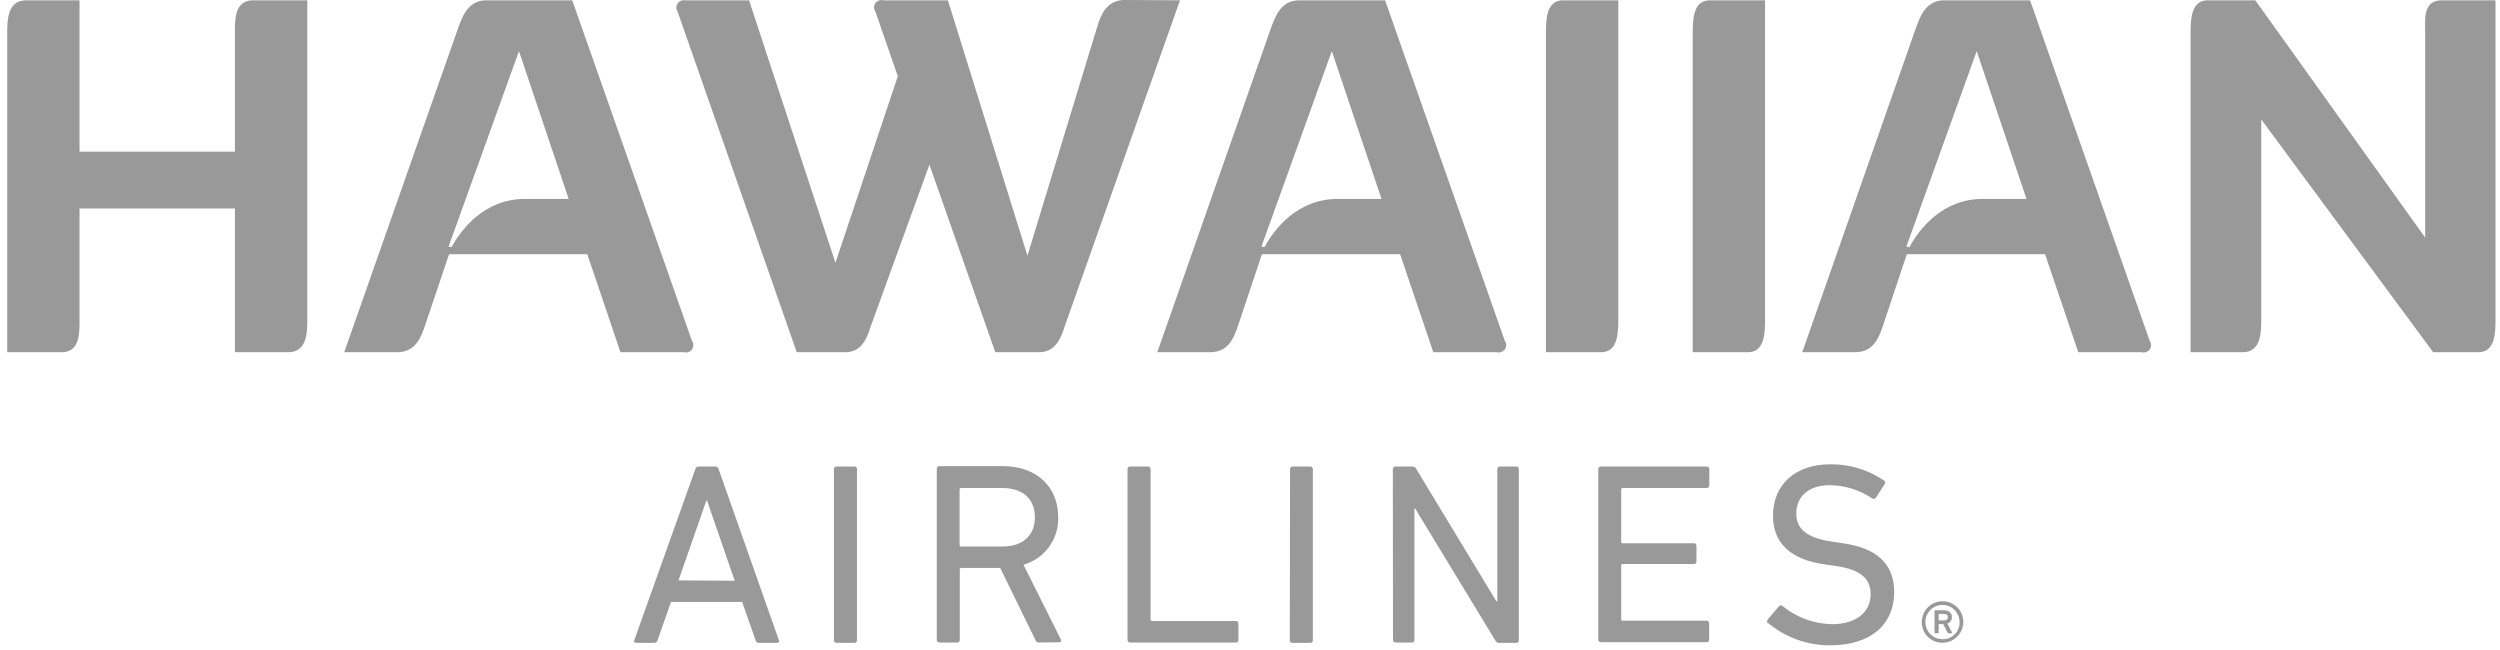 <svg width="150" height="39" viewBox="0 0 150 39" fill="none" xmlns="http://www.w3.org/2000/svg">
<path d="M18.439 0.018V19.083C18.439 19.927 18.439 21.133 17.292 21.133H14.095V12.506H4.772V19.083C4.772 19.927 4.835 21.133 3.687 21.133H0.432V2.067C0.432 1.223 0.432 0.018 1.575 0.018H4.772V9.1H14.095V2.067C14.095 1.255 14.033 0.018 15.18 0.018H18.439Z" fill="#999999"/>
<path d="M41.032 21.133H37.228L35.237 15.252H26.945L25.481 19.592C25.24 20.289 24.909 21.133 23.824 21.133H20.654L27.459 1.768C27.7 1.103 28.03 0.018 29.173 0.018H34.335L41.514 20.441C41.569 20.516 41.599 20.606 41.599 20.698C41.6 20.791 41.572 20.882 41.519 20.958C41.466 21.034 41.391 21.092 41.303 21.123C41.216 21.154 41.121 21.158 41.032 21.133ZM34.12 11.935L31.138 3.067L26.914 14.797L27.093 14.828C27.669 13.774 29.053 11.935 31.499 11.935H34.12Z" fill="#999999"/>
<path d="M70.8 0.018L63.879 19.592C63.727 20.039 63.433 21.133 62.37 21.133H59.718L55.766 9.881L52.239 19.592C52.087 20.039 51.815 21.133 50.73 21.133H47.805L40.661 0.71C40.612 0.637 40.584 0.552 40.583 0.464C40.582 0.376 40.607 0.289 40.655 0.215C40.702 0.141 40.771 0.083 40.851 0.048C40.932 0.013 41.021 0.002 41.108 0.018H44.943L50.127 15.766L53.869 4.572L52.529 0.71C52.475 0.635 52.445 0.545 52.444 0.452C52.443 0.359 52.471 0.269 52.524 0.192C52.577 0.116 52.653 0.059 52.74 0.027C52.827 -0.004 52.922 -0.007 53.011 0.018H56.874L61.647 15.342L65.853 1.54C66.063 0.848 66.429 0 67.482 0L70.8 0.018Z" fill="#999999"/>
<path d="M89.803 21.133H85.999L84.007 15.252H75.716L74.265 19.592C74.024 20.289 73.693 21.133 72.608 21.133H69.438L76.229 1.768C76.471 1.103 76.801 0.018 77.948 0.018H83.105L90.285 20.441C90.34 20.516 90.369 20.606 90.37 20.698C90.371 20.791 90.343 20.882 90.29 20.958C90.237 21.034 90.162 21.092 90.074 21.123C89.987 21.154 89.892 21.158 89.803 21.133ZM82.891 11.935L79.909 3.067L75.685 14.797L75.868 14.828C76.439 13.774 77.823 11.935 80.27 11.935H82.891Z" fill="#999999"/>
<path d="M92.754 2.067C92.754 1.223 92.754 0.018 93.781 0.018H97.098V19.079C97.098 19.927 97.098 21.133 96.071 21.133H92.754V2.067Z" fill="#999999"/>
<path d="M101.563 2.067C101.563 1.223 101.563 0.018 102.586 0.018H105.903V19.079C105.903 19.927 105.903 21.133 104.881 21.133H101.563V2.067Z" fill="#999999"/>
<path d="M128.496 21.133H124.696L122.705 15.252H114.409L112.962 19.592C112.721 20.289 112.391 21.133 111.306 21.133H108.136L114.922 1.768C115.164 1.103 115.498 0.018 116.641 0.018H121.803L128.978 20.441C129.033 20.516 129.062 20.606 129.063 20.698C129.064 20.791 129.036 20.882 128.983 20.958C128.93 21.034 128.855 21.092 128.767 21.123C128.68 21.154 128.585 21.158 128.496 21.133ZM121.589 11.935L118.602 3.067L114.382 14.797L114.565 14.828C115.137 13.774 116.521 11.935 118.963 11.935H121.589Z" fill="#999999"/>
<path d="M149.731 0.018V19.083C149.731 19.927 149.731 21.133 148.704 21.133H145.99L135.676 7.166V19.083C135.676 19.927 135.676 21.133 134.559 21.133H131.434V2.067C131.434 1.223 131.434 0.018 132.461 0.018H135.318L145.512 14.257V2.067C145.512 1.223 145.333 0.018 146.508 0.018H149.731Z" fill="#999999"/>
<path d="M41.72 28.147C41.751 28.053 41.796 27.991 41.907 27.991H42.916C42.963 27.99 43.008 28.005 43.045 28.033C43.081 28.061 43.107 28.102 43.117 28.147L46.734 38.416C46.743 38.434 46.747 38.453 46.746 38.472C46.745 38.492 46.739 38.511 46.727 38.527C46.717 38.543 46.701 38.556 46.684 38.564C46.666 38.572 46.646 38.575 46.627 38.573H45.537C45.49 38.577 45.444 38.563 45.406 38.534C45.369 38.505 45.344 38.463 45.337 38.416L44.528 36.117H40.26L39.452 38.416C39.44 38.461 39.414 38.5 39.378 38.529C39.341 38.557 39.297 38.572 39.251 38.573H38.166C38.146 38.576 38.126 38.574 38.107 38.566C38.089 38.558 38.073 38.545 38.062 38.529C38.05 38.513 38.043 38.494 38.042 38.474C38.04 38.454 38.045 38.434 38.054 38.416L41.72 28.147ZM44.082 34.844L42.421 30.027H42.385L40.711 34.822L44.082 34.844Z" fill="#999999"/>
<path d="M50.038 28.147C50.037 28.126 50.04 28.105 50.047 28.086C50.054 28.066 50.066 28.048 50.081 28.034C50.096 28.019 50.113 28.007 50.133 28C50.152 27.993 50.173 27.989 50.194 27.991H51.266C51.286 27.989 51.307 27.992 51.327 28C51.346 28.007 51.363 28.019 51.378 28.034C51.392 28.049 51.403 28.066 51.41 28.086C51.417 28.106 51.419 28.126 51.418 28.147V38.416C51.419 38.437 51.417 38.458 51.41 38.477C51.403 38.497 51.392 38.515 51.378 38.53C51.363 38.544 51.346 38.556 51.327 38.563C51.307 38.571 51.286 38.574 51.266 38.573H50.194C50.173 38.574 50.152 38.571 50.133 38.563C50.113 38.556 50.096 38.545 50.081 38.53C50.066 38.515 50.054 38.497 50.047 38.478C50.04 38.458 50.037 38.437 50.038 38.416V28.147Z" fill="#999999"/>
<path d="M62.325 38.55C62.214 38.55 62.169 38.501 62.124 38.394L60.012 34.077H57.682C57.669 34.075 57.656 34.077 57.644 34.081C57.632 34.085 57.621 34.092 57.612 34.101C57.603 34.11 57.596 34.121 57.592 34.133C57.588 34.145 57.587 34.158 57.588 34.17V38.394C57.589 38.414 57.586 38.435 57.579 38.454C57.572 38.474 57.561 38.491 57.547 38.506C57.532 38.52 57.515 38.532 57.496 38.54C57.477 38.547 57.457 38.551 57.436 38.55H56.36C56.34 38.551 56.319 38.547 56.3 38.54C56.281 38.532 56.264 38.52 56.25 38.506C56.235 38.491 56.224 38.474 56.217 38.454C56.21 38.435 56.207 38.414 56.208 38.394V28.125C56.207 28.104 56.21 28.084 56.217 28.064C56.224 28.045 56.235 28.028 56.25 28.013C56.264 27.998 56.281 27.987 56.3 27.979C56.319 27.971 56.34 27.968 56.36 27.968H60.182C62.156 27.968 63.491 29.178 63.491 31.014C63.515 31.656 63.324 32.288 62.946 32.809C62.569 33.329 62.028 33.708 61.41 33.885L63.642 38.349C63.658 38.366 63.668 38.387 63.672 38.41C63.675 38.432 63.671 38.456 63.661 38.476C63.651 38.496 63.635 38.513 63.614 38.524C63.594 38.535 63.571 38.539 63.549 38.537L62.325 38.55ZM62.093 31.036C62.093 29.933 61.365 29.281 60.137 29.281H57.668C57.656 29.28 57.643 29.281 57.631 29.285C57.619 29.29 57.608 29.296 57.599 29.305C57.59 29.314 57.583 29.325 57.579 29.337C57.575 29.349 57.573 29.362 57.575 29.375V32.697C57.573 32.709 57.575 32.722 57.579 32.734C57.583 32.746 57.59 32.757 57.599 32.766C57.608 32.775 57.619 32.782 57.631 32.786C57.643 32.791 57.656 32.792 57.668 32.791H60.137C61.365 32.791 62.093 32.139 62.093 31.036Z" fill="#999999"/>
<path d="M67.652 28.147C67.651 28.126 67.654 28.105 67.661 28.086C67.669 28.066 67.68 28.048 67.695 28.034C67.71 28.019 67.728 28.007 67.747 28C67.767 27.993 67.788 27.989 67.808 27.991H68.88C68.901 27.99 68.921 27.994 68.941 28.001C68.96 28.009 68.977 28.02 68.992 28.035C69.007 28.05 69.018 28.067 69.026 28.087C69.033 28.106 69.037 28.126 69.036 28.147V37.166C69.036 37.229 69.063 37.26 69.126 37.26H74.149C74.169 37.259 74.19 37.262 74.21 37.269C74.23 37.277 74.247 37.288 74.262 37.303C74.277 37.318 74.288 37.335 74.296 37.355C74.303 37.374 74.306 37.395 74.305 37.416V38.394C74.306 38.415 74.303 38.436 74.296 38.455C74.288 38.475 74.277 38.493 74.262 38.508C74.247 38.522 74.23 38.534 74.21 38.541C74.19 38.548 74.169 38.552 74.149 38.55H67.808C67.788 38.552 67.767 38.548 67.747 38.541C67.728 38.534 67.71 38.522 67.695 38.508C67.68 38.493 67.669 38.475 67.661 38.455C67.654 38.436 67.651 38.415 67.652 38.394V28.147Z" fill="#999999"/>
<path d="M77.404 28.147C77.402 28.126 77.406 28.105 77.413 28.086C77.42 28.066 77.432 28.048 77.447 28.034C77.461 28.019 77.479 28.007 77.499 28C77.518 27.993 77.539 27.989 77.56 27.991H78.614C78.635 27.989 78.655 27.993 78.675 28C78.695 28.007 78.712 28.019 78.727 28.034C78.742 28.048 78.753 28.066 78.761 28.086C78.768 28.105 78.771 28.126 78.77 28.147V38.416C78.771 38.437 78.768 38.458 78.761 38.478C78.753 38.497 78.742 38.515 78.727 38.53C78.712 38.545 78.695 38.556 78.675 38.563C78.655 38.571 78.635 38.574 78.614 38.573H77.542C77.521 38.574 77.5 38.571 77.481 38.563C77.461 38.556 77.443 38.545 77.429 38.53C77.414 38.515 77.402 38.497 77.395 38.478C77.388 38.458 77.385 38.437 77.386 38.416L77.404 28.147Z" fill="#999999"/>
<path d="M83.57 28.147C83.568 28.126 83.572 28.105 83.579 28.086C83.586 28.066 83.598 28.048 83.612 28.034C83.627 28.019 83.645 28.007 83.665 28C83.684 27.993 83.705 27.989 83.726 27.991H84.717C84.772 27.984 84.828 27.995 84.876 28.024C84.923 28.052 84.96 28.096 84.981 28.147L89.776 36.068H89.838V28.147C89.837 28.126 89.84 28.105 89.848 28.086C89.855 28.066 89.867 28.048 89.881 28.034C89.896 28.019 89.914 28.007 89.933 28C89.953 27.993 89.974 27.989 89.995 27.991H90.972C90.993 27.989 91.014 27.993 91.034 28C91.053 28.007 91.071 28.019 91.086 28.034C91.101 28.048 91.112 28.066 91.12 28.086C91.127 28.105 91.13 28.126 91.129 28.147V38.416C91.13 38.437 91.127 38.458 91.12 38.478C91.112 38.497 91.101 38.515 91.086 38.53C91.071 38.545 91.053 38.556 91.034 38.563C91.014 38.571 90.993 38.574 90.972 38.573H89.977C89.922 38.577 89.867 38.565 89.82 38.537C89.773 38.509 89.736 38.467 89.713 38.416L84.905 30.505H84.865V38.394C84.866 38.414 84.863 38.435 84.856 38.454C84.848 38.474 84.837 38.491 84.823 38.506C84.809 38.52 84.792 38.532 84.773 38.54C84.754 38.547 84.733 38.551 84.713 38.55H83.735C83.714 38.552 83.693 38.548 83.674 38.541C83.654 38.534 83.636 38.522 83.621 38.508C83.607 38.493 83.595 38.475 83.588 38.455C83.58 38.436 83.577 38.415 83.579 38.394L83.57 28.147Z" fill="#999999"/>
<path d="M95.897 28.147C95.896 28.126 95.899 28.105 95.906 28.086C95.914 28.066 95.925 28.048 95.94 28.034C95.955 28.019 95.973 28.007 95.992 28C96.012 27.993 96.033 27.989 96.053 27.991H102.403C102.424 27.989 102.444 27.993 102.464 28C102.484 28.007 102.501 28.019 102.516 28.034C102.531 28.048 102.542 28.066 102.55 28.086C102.557 28.105 102.56 28.126 102.559 28.147V29.125C102.56 29.146 102.557 29.167 102.55 29.186C102.542 29.206 102.531 29.224 102.516 29.238C102.501 29.253 102.484 29.265 102.464 29.272C102.444 29.279 102.424 29.282 102.403 29.281H97.366C97.299 29.281 97.272 29.312 97.272 29.375V32.5C97.272 32.563 97.299 32.594 97.366 32.594H101.635C101.655 32.593 101.676 32.596 101.695 32.603C101.715 32.611 101.732 32.622 101.747 32.637C101.761 32.652 101.772 32.67 101.779 32.689C101.786 32.709 101.789 32.73 101.787 32.75V33.688C101.788 33.708 101.785 33.729 101.778 33.748C101.77 33.767 101.759 33.784 101.745 33.798C101.731 33.813 101.713 33.824 101.694 33.831C101.675 33.838 101.655 33.841 101.635 33.84H97.366C97.354 33.838 97.341 33.84 97.329 33.844C97.317 33.848 97.306 33.855 97.297 33.864C97.288 33.873 97.281 33.884 97.277 33.896C97.272 33.908 97.271 33.921 97.272 33.934V37.148C97.272 37.211 97.299 37.242 97.366 37.242H102.394C102.415 37.241 102.436 37.244 102.455 37.251C102.475 37.259 102.492 37.27 102.507 37.285C102.522 37.3 102.533 37.318 102.541 37.337C102.548 37.357 102.551 37.377 102.55 37.398V38.376C102.551 38.397 102.548 38.418 102.541 38.438C102.533 38.457 102.522 38.475 102.507 38.49C102.492 38.504 102.475 38.516 102.455 38.523C102.436 38.531 102.415 38.534 102.394 38.532H96.053C96.033 38.534 96.012 38.531 95.992 38.523C95.973 38.516 95.955 38.504 95.94 38.49C95.925 38.475 95.914 38.457 95.906 38.438C95.899 38.418 95.896 38.397 95.897 38.376V28.147Z" fill="#999999"/>
<path d="M106.068 37.398C106.038 37.367 106.021 37.326 106.021 37.282C106.021 37.239 106.038 37.197 106.068 37.166L106.743 36.367C106.756 36.351 106.772 36.338 106.79 36.33C106.809 36.321 106.829 36.316 106.85 36.316C106.87 36.316 106.891 36.321 106.909 36.33C106.928 36.338 106.944 36.351 106.957 36.367C107.793 37.045 108.831 37.427 109.908 37.452C111.368 37.452 112.239 36.724 112.239 35.666C112.239 34.773 111.726 34.161 110.033 33.943L109.506 33.867C107.457 33.585 106.381 32.608 106.381 30.947C106.381 29.067 107.72 27.857 109.828 27.857C110.974 27.845 112.097 28.186 113.043 28.835C113.061 28.846 113.076 28.86 113.088 28.878C113.099 28.896 113.107 28.916 113.11 28.937C113.113 28.957 113.111 28.979 113.105 28.999C113.099 29.019 113.088 29.038 113.074 29.053L112.547 29.87C112.522 29.904 112.485 29.926 112.444 29.931C112.403 29.937 112.361 29.927 112.328 29.902C111.576 29.395 110.691 29.12 109.783 29.111C108.493 29.111 107.778 29.808 107.778 30.817C107.778 31.71 108.368 32.291 110.011 32.509L110.524 32.59C112.592 32.867 113.65 33.813 113.65 35.536C113.65 37.385 112.342 38.72 109.797 38.72C108.441 38.723 107.128 38.248 106.086 37.38" fill="#999999"/>
<path d="M115.307 37.314C115.308 37.067 115.382 36.827 115.519 36.622C115.657 36.418 115.852 36.259 116.08 36.165C116.308 36.072 116.558 36.048 116.8 36.097C117.041 36.146 117.263 36.266 117.436 36.44C117.61 36.615 117.728 36.838 117.775 37.079C117.822 37.321 117.797 37.572 117.702 37.799C117.606 38.026 117.446 38.22 117.241 38.356C117.035 38.492 116.794 38.565 116.548 38.564C116.384 38.566 116.22 38.535 116.068 38.473C115.916 38.411 115.778 38.319 115.662 38.202C115.546 38.086 115.455 37.947 115.394 37.794C115.333 37.641 115.303 37.478 115.307 37.314ZM117.575 37.314C117.573 37.111 117.511 36.913 117.397 36.745C117.284 36.578 117.123 36.447 116.935 36.371C116.747 36.295 116.541 36.276 116.342 36.316C116.144 36.357 115.961 36.456 115.819 36.599C115.676 36.743 115.579 36.926 115.54 37.125C115.501 37.324 115.522 37.53 115.6 37.718C115.678 37.905 115.81 38.065 115.978 38.177C116.147 38.289 116.345 38.349 116.548 38.349C116.685 38.354 116.821 38.33 116.948 38.279C117.075 38.229 117.191 38.153 117.287 38.055C117.383 37.958 117.459 37.842 117.508 37.714C117.558 37.587 117.58 37.45 117.575 37.314ZM116.119 37.997C116.093 37.997 116.07 37.997 116.07 37.952V36.662C116.07 36.655 116.071 36.649 116.074 36.644C116.076 36.638 116.08 36.633 116.085 36.628C116.089 36.624 116.095 36.621 116.101 36.619C116.107 36.617 116.113 36.616 116.119 36.617H116.637C116.936 36.617 117.115 36.764 117.115 37.028C117.117 37.113 117.092 37.196 117.043 37.265C116.994 37.334 116.923 37.386 116.843 37.412L117.124 37.952C117.124 37.979 117.124 37.997 117.097 37.997H116.914C116.887 37.997 116.869 37.997 116.852 37.952L116.593 37.443H116.347C116.325 37.443 116.32 37.443 116.32 37.47V37.952C116.32 37.988 116.32 37.997 116.271 37.997H116.119ZM116.869 37.028C116.869 36.903 116.798 36.836 116.637 36.836H116.347C116.325 36.836 116.32 36.836 116.32 36.867V37.197C116.319 37.201 116.319 37.205 116.321 37.209C116.322 37.212 116.324 37.216 116.326 37.218C116.329 37.221 116.332 37.223 116.336 37.224C116.339 37.225 116.343 37.225 116.347 37.224H116.637C116.798 37.224 116.869 37.153 116.869 37.028Z" fill="#999999"/>
</svg>
